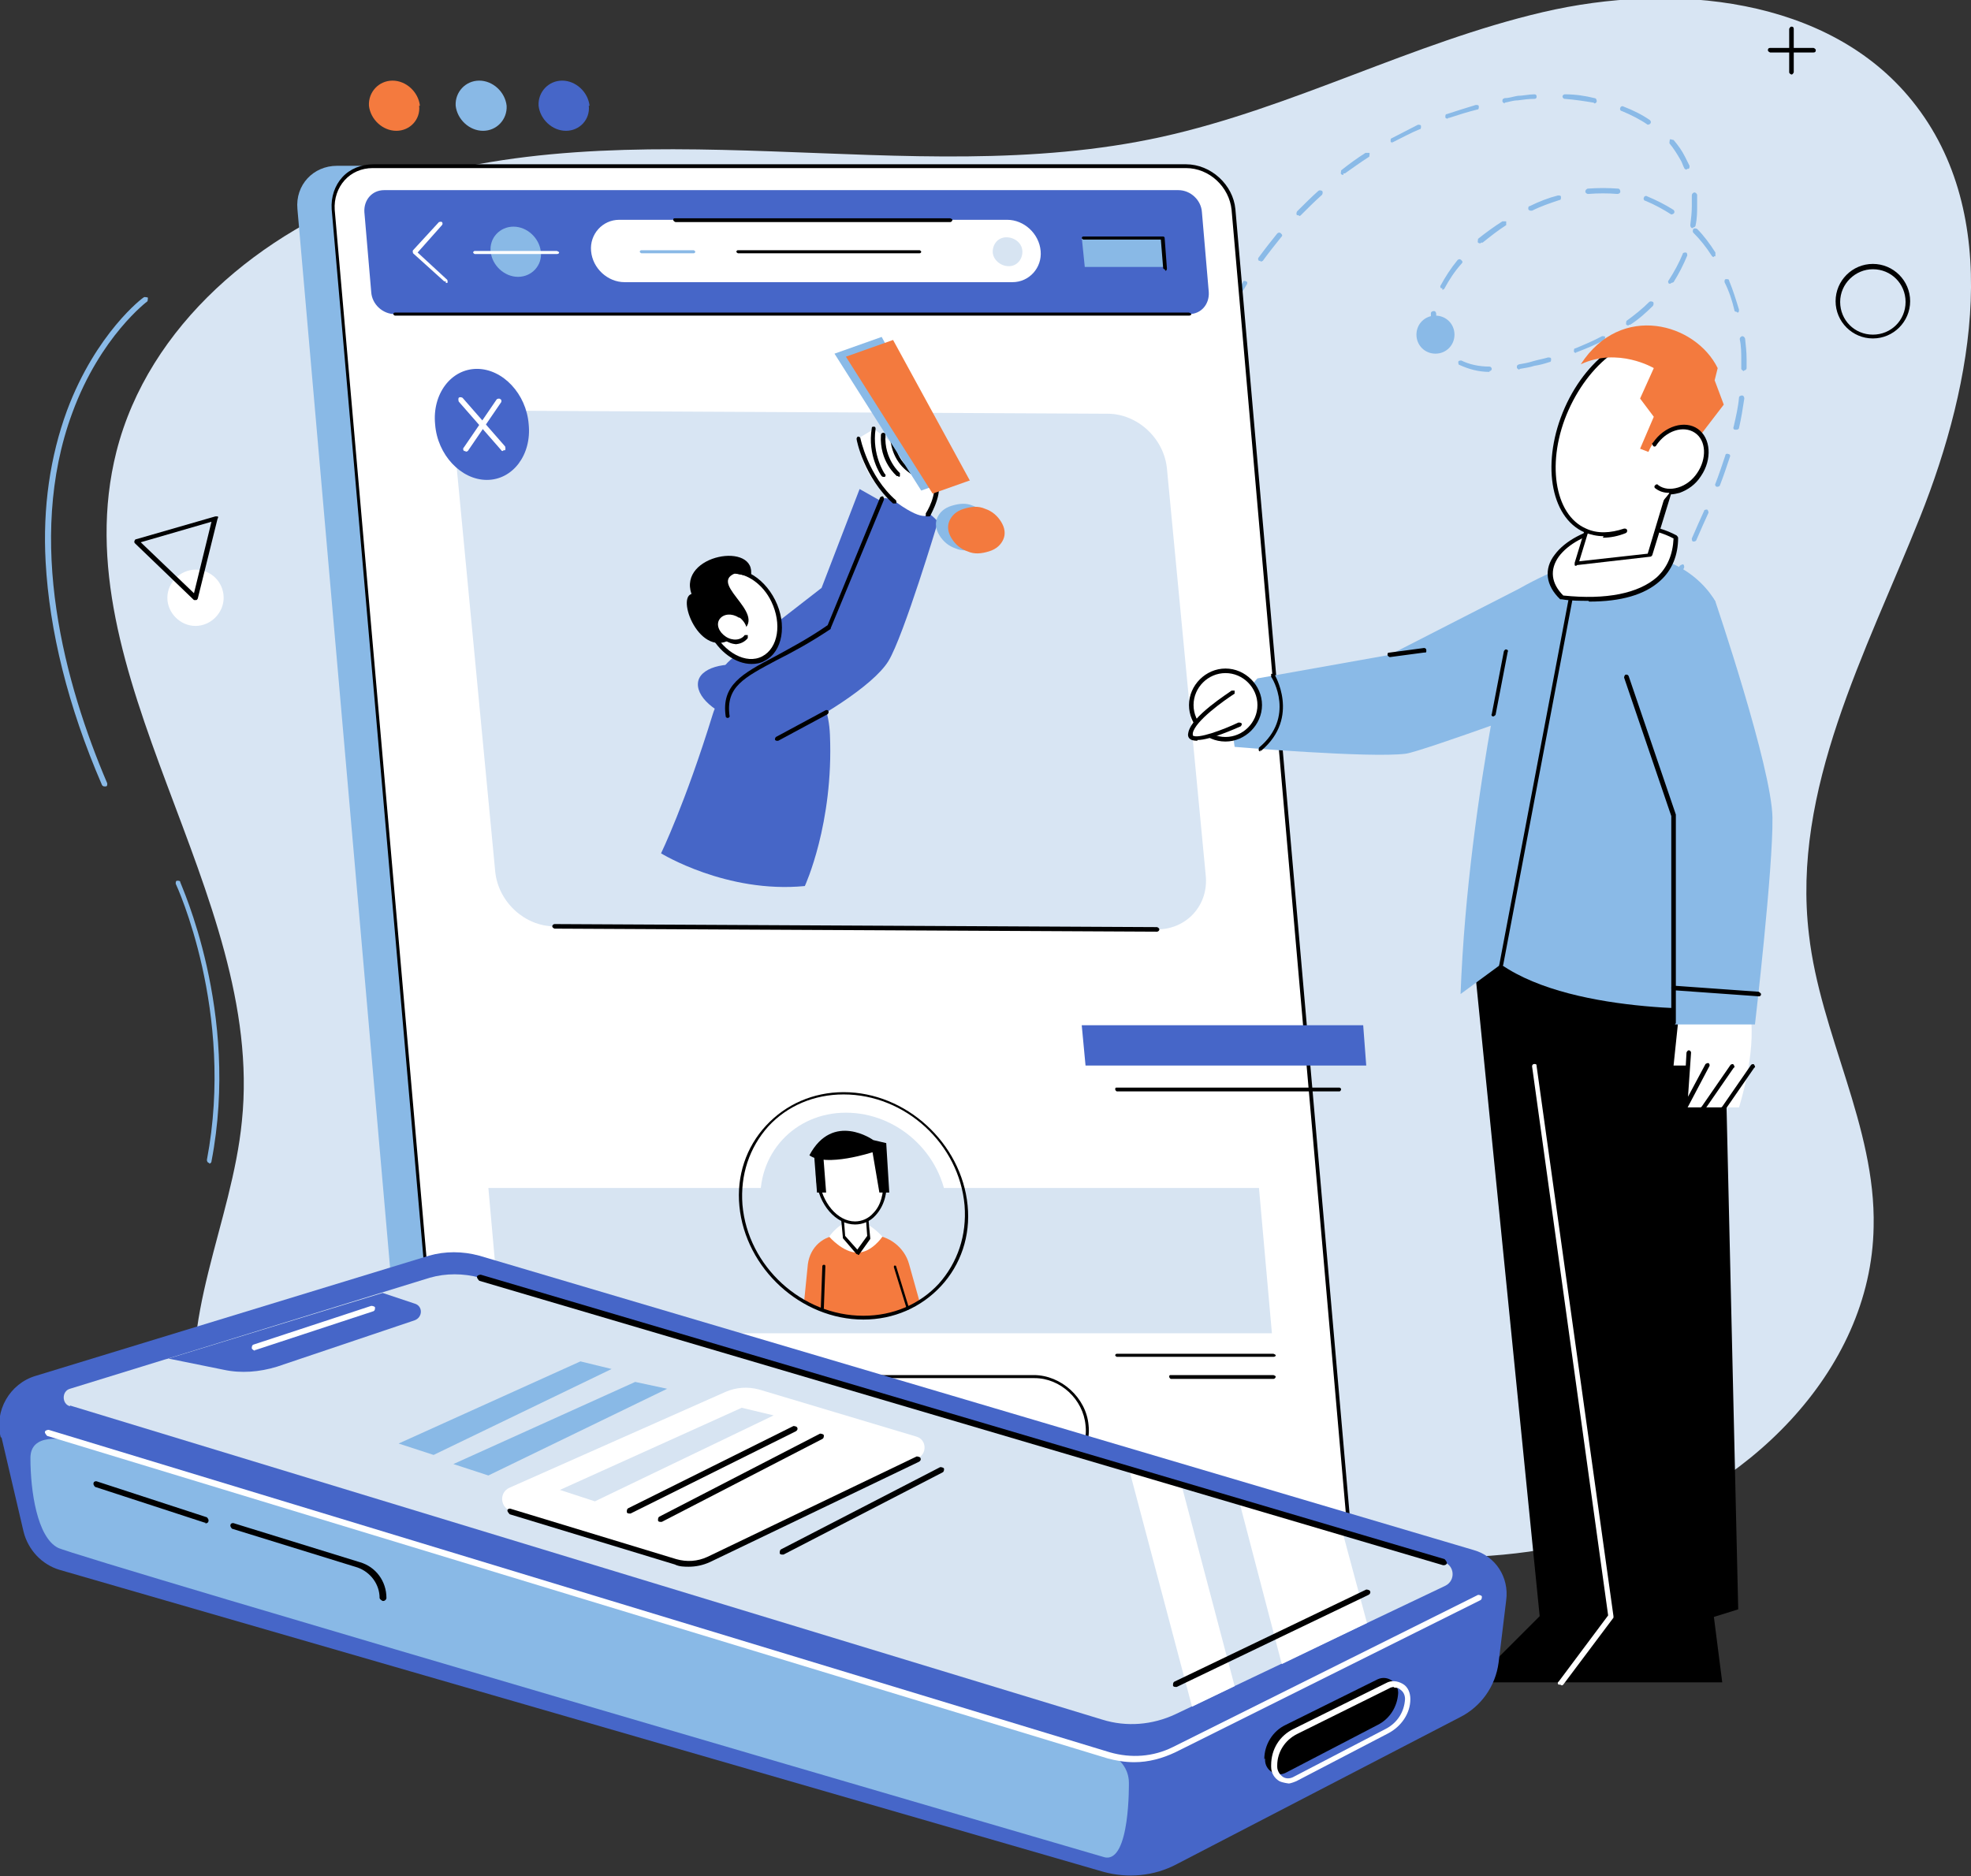 <?xml version="1.0" encoding="UTF-8"?>
<svg id="Layer_2" xmlns="http://www.w3.org/2000/svg" viewBox="0 0 25.91 24.67">
  <rect x="0" y="0" width="25.91" height="24.67" fill="#333333" stroke="none"/>
  <defs>
    <style>
      .cls-1 {
        fill: #4666c9;
      }

      .cls-2 {
        fill: #4666c8;
      }

      .cls-3 {
        fill: #fff;
      }

      .cls-4 {
        fill: #d7e4f2;
      }

      .cls-5 {
        fill: #f37a3e;
      }

      .cls-6 {
        fill: #89b9e6;
      }

      .cls-7 {
        fill: #4666c7;
      }

      .cls-8 {
        fill: #d8e5f3;
      }

      .cls-9 {
        fill: #f47a3e;
      }

      .cls-10 {
        fill: #8abae7;
      }
    </style>
  </defs>
  <g id="_x31_">
    <g id="_x38_">
      <g>
        <g>
          <path class="cls-8" d="M21.09,20.19c-1.77.52-3.55.23-5.34-.02-1.71-.24-3.43-.27-5.14.02-.67.11-1.37.24-2.03.39-.73.17-1.37.47-2.13.52-1.64.1-3.47-.81-3.83-2.41-.3-1.31.43-2.61.56-3.95.31-3.01-2.39-5.86-1.65-8.8.42-1.66,1.9-2.9,3.52-3.46,1.62-.56,3.38-.55,5.09-.49,1.71.06,3.45.18,5.13-.19,1.72-.38,3.3-1.24,5.01-1.64,1.71-.4,3.76-.2,4.86,1.17,1.2,1.49.81,3.69.1,5.47-.71,1.78-1.69,3.58-1.46,5.49.15,1.31.88,2.52.85,3.84-.03,1.92-1.7,3.51-3.54,4.05Z"/>
          <path class="cls-10" d="M5.26,20.98s0,0,0,0c-.89-.15-2.05-.6-2.53-1.88-.28-.77-.18-1.48-.18-1.48,0-.02.02-.03.04-.03.02,0,.03.02.03.04,0,0-.1.7.18,1.46.26.69.89,1.57,2.48,1.84.02,0,.03.02.03.04,0,.02-.02.03-.03.03Z"/>
          <path class="cls-3" d="M2.94,7.86c0-.21-.17-.37-.37-.37s-.37.17-.37.37.17.37.37.37.37-.17.37-.37Z"/>
          <path class="cls-10" d="M20.11,11.86s0,0-.01,0c-.02,0-.02-.03-.02-.04l.05-.1s.03-.02.04-.02.02.03.02.04l-.05.1s-.02.02-.03.02ZM20.32,11.4s0,0-.01,0c-.02,0-.02-.03-.02-.04l.16-.36s.03-.02.04-.02c.02,0,.02.03.02.04l-.16.36s-.02.02-.03.02ZM20.65,10.69s0,0-.01,0c-.02,0-.02-.03-.02-.04l.16-.36s.03-.02.04-.02c.02,0,.02.03.02.04l-.16.36s-.02.02-.03.02ZM20.97,9.97s0,0-.01,0c-.02,0-.02-.03-.02-.04l.16-.36s.03-.02.04-.02c.02,0,.02.03.02.04l-.16.36s-.02.02-.03.02ZM21.3,9.26s0,0-.01,0c-.02,0-.02-.03-.02-.04l.16-.36s.03-.02.04-.02.02.03.02.04l-.16.36s-.02.02-.03.02ZM21.62,8.55s0,0-.01,0c-.02,0-.02-.03-.02-.04l.16-.36s.03-.02.04-.02c.02,0,.02.03.02.04l-.16.36s-.02.02-.03.02ZM21.95,7.84s0,0-.01,0c-.02,0-.02-.03-.02-.04l.16-.36s.03-.02.04-.02c.02,0,.02.03.02.04l-.16.36s-.02.02-.03.02ZM22.27,7.12s0,0-.01,0c-.02,0-.02-.03-.02-.04.06-.14.11-.25.16-.36,0-.02.03-.02.04-.02s.02.03.02.04c-.05.11-.1.22-.16.36,0,.01-.02.02-.03.02ZM22.58,6.4s0,0-.01,0c-.02,0-.03-.03-.02-.04.05-.13.09-.25.13-.37,0-.02.02-.03.04-.02.02,0,.03.02.02.04-.04.12-.08.24-.13.37,0,.01-.02.02-.03.02ZM22.81,5.65s0,0,0,0c-.02,0-.03-.02-.02-.04.03-.13.06-.26.07-.38,0-.02.02-.03.04-.03.02,0,.03.02.03.04-.02.13-.04.26-.07.39,0,.01-.02.02-.03.02ZM19.58,4.89h0c-.15,0-.28-.04-.39-.09-.02,0-.02-.03-.02-.04,0-.02.03-.02.04-.02.1.05.23.08.37.08.02,0,.03.02.03.03,0,.02-.02.03-.03.03ZM22.92,4.88h0s-.03-.02-.03-.03c0-.04,0-.07,0-.11h0c0-.1,0-.19-.02-.28,0-.02.01-.03.03-.04.02,0,.03.01.04.03.01.09.02.18.02.27h0s0,.08,0,.12c0,.02-.02.03-.03.03ZM19.97,4.86s-.03-.01-.03-.03c0-.02,0-.03.03-.04.06-.01.12-.02.18-.04.07-.02.13-.03.2-.05.02,0,.04,0,.04.02,0,.02,0,.04-.02.04-.06.02-.13.04-.2.05-.06.02-.13.03-.19.04,0,0,0,0,0,0ZM15.89,4.83s0,0,0,0c-.02,0-.03-.02-.02-.04.04-.13.08-.25.13-.37,0-.02.03-.03.04-.02.02,0,.03.03.02.04-.05.12-.09.25-.12.37,0,.01-.02.02-.03.02ZM20.72,4.64s-.03,0-.03-.02c0-.02,0-.04.02-.04.12-.05.24-.1.35-.16.02,0,.04,0,.04.01,0,.02,0,.04-.01.04-.11.06-.23.11-.36.16,0,0,0,0-.01,0ZM18.92,4.54s-.02,0-.03-.02c-.05-.1-.08-.2-.08-.32,0-.03,0-.05,0-.08,0-.02.02-.03.04-.03.02,0,.03.02.03.04,0,.02,0,.05,0,.07,0,.1.02.2.07.29,0,.02,0,.04-.01.04,0,0-.01,0-.02,0ZM21.41,4.28s-.02,0-.03-.01c-.01-.01,0-.04,0-.05.11-.08.21-.16.3-.25.01-.01.03-.01.05,0,.01.01.01.03,0,.05-.09.09-.19.18-.3.25,0,0-.01,0-.02,0ZM16.18,4.1s0,0-.01,0c-.02,0-.02-.03-.02-.04.06-.12.12-.23.19-.35,0-.02.03-.02.04-.01.02,0,.02.03.01.04-.07.11-.13.23-.18.34,0,.01-.02.02-.03.02ZM22.83,4.1s-.03,0-.03-.02c-.03-.13-.07-.25-.13-.37,0-.02,0-.04.02-.04.02,0,.04,0,.04.02.05.12.09.25.13.38,0,.02,0,.04-.02.04,0,0,0,0,0,0ZM18.96,3.79s-.01,0-.01,0c-.02,0-.02-.03-.01-.04.06-.11.13-.22.22-.33.01-.01.03-.02.05,0s.02.03,0,.05c-.09.1-.16.21-.22.32,0,.01-.02.02-.03.02ZM21.96,3.73s-.01,0-.02,0c-.01-.01-.02-.03,0-.05.07-.11.13-.22.18-.34,0-.02.03-.02.04-.02.02,0,.02.03.02.04-.05.12-.11.24-.18.35,0,0-.02.01-.03.01ZM16.57,3.43s-.01,0-.02,0c-.01-.01-.02-.03,0-.05.08-.11.16-.21.24-.31.01-.01.03-.02.05,0s.02.03,0,.05c-.08.1-.16.2-.24.31,0,0-.02.01-.03.01ZM22.53,3.38s-.02,0-.03-.02c-.07-.11-.15-.21-.24-.3-.01-.01-.01-.03,0-.05.01-.01.03-.01.05,0,.09.09.17.2.24.31,0,.02,0,.04,0,.05,0,0-.01,0-.02,0ZM19.46,3.2s-.02,0-.03-.01c-.01-.01,0-.03,0-.05.1-.08.21-.16.32-.23.02,0,.04,0,.05,0,0,.02,0,.04,0,.05-.11.07-.21.15-.31.23,0,0-.01,0-.02,0ZM22.25,3s0,0,0,0c-.02,0-.03-.02-.03-.04.01-.08.02-.17.02-.25,0-.05,0-.09,0-.14,0-.02.01-.03.03-.04.02,0,.03.01.04.03,0,.05,0,.09,0,.14,0,.08,0,.17-.02.26,0,.02-.02.03-.03.03ZM17.07,2.83s-.02,0-.02,0c-.01-.01-.01-.03,0-.05.09-.09.19-.19.28-.27.01-.01.03-.01.05,0,.01.01.01.03,0,.05-.1.09-.19.18-.28.27,0,0-.01.01-.02.01ZM21.99,2.82s-.01,0-.02,0c-.11-.07-.22-.13-.34-.18-.02,0-.03-.03-.02-.04,0-.02.03-.03.04-.02.12.05.24.11.35.18.01.01.02.03,0,.05,0,0-.02.01-.03.01ZM20.12,2.77s-.02,0-.03-.02c0-.02,0-.04.02-.04.12-.06.25-.11.37-.14.02,0,.04,0,.04.02,0,.02,0,.04-.02.04-.12.04-.24.08-.36.14,0,0,0,0-.01,0ZM20.87,2.55s-.03-.01-.03-.03c0-.02.01-.03.03-.04.14-.01.27-.01.4,0,.02,0,.03.02.03.04,0,.02-.02.03-.04.03-.12-.01-.25-.01-.38,0,0,0,0,0,0,0ZM17.66,2.3s-.02,0-.03-.01c-.01-.01,0-.03,0-.05.1-.08.21-.16.32-.23.02,0,.04,0,.05,0s0,.04,0,.05c-.11.07-.22.15-.32.22,0,0-.01,0-.02,0ZM22.17,2.23s-.02,0-.03-.02c-.02-.04-.03-.08-.05-.11-.04-.07-.09-.15-.14-.21-.01-.01,0-.03,0-.05s.03,0,.05,0c.06.07.11.14.15.22.02.04.04.08.06.12,0,.02,0,.04-.02.04,0,0,0,0-.01,0ZM18.31,1.88s-.02,0-.03-.02c0-.02,0-.04.01-.04.12-.06.23-.12.35-.18.02,0,.04,0,.04.02,0,.02,0,.04-.02.04-.12.05-.23.11-.35.17,0,0-.01,0-.02,0ZM21.68,1.64s-.01,0-.02,0c-.1-.07-.22-.13-.34-.18-.02,0-.03-.03-.02-.04,0-.02.03-.03.04-.02.13.05.25.11.35.18.01.01.02.03,0,.05,0,0-.02.01-.03.01ZM19.03,1.56s-.03,0-.03-.02c0-.02,0-.04.02-.04.12-.04.25-.08.38-.12.02,0,.04,0,.04.02,0,.02,0,.04-.02.04-.12.03-.25.07-.37.11,0,0,0,0-.01,0ZM19.78,1.36s-.03-.01-.03-.03c0-.02,0-.03.03-.04.06,0,.11-.02.17-.03.07,0,.15-.02.22-.02.02,0,.03.01.03.03s-.01.03-.03.03c-.07,0-.15.01-.22.02-.06,0-.11.02-.17.03,0,0,0,0,0,0ZM20.95,1.35s0,0,0,0c-.12-.02-.25-.04-.38-.05-.02,0-.03-.02-.03-.03,0-.02.02-.03.03-.03.14,0,.27.02.39.05.02,0,.03.02.03.04,0,.02-.02.03-.03.03Z"/>
          <path class="cls-10" d="M1.37,10.34s-.02,0-.03-.02c-.45-1.04-.69-2.03-.74-2.93-.04-.72.06-1.39.28-1.99.38-1.02,1-1.49,1.01-1.49.01-.01.03,0,.05,0,.01.01,0,.03,0,.05,0,0-.62.46-.99,1.47-.62,1.68-.09,3.58.46,4.87,0,.02,0,.04-.02.04,0,0,0,0-.01,0Z"/>
          <path class="cls-10" d="M19.12,4.4c0-.14-.11-.25-.25-.25s-.25.11-.25.25.11.25.25.25.25-.11.25-.25Z"/>
          <g>
            <path d="M23.55.98s-.03-.01-.03-.03V.38s.01-.03.03-.03.03.01.03.03v.57s-.01.03-.03.03Z"/>
            <path d="M23.84.69h-.57s-.03-.01-.03-.03.01-.03.03-.03h.57s.03.01.03.03-.01.03-.03.03Z"/>
          </g>
          <path d="M2.57,7.89s-.02,0-.02,0l-.78-.75s-.01-.02,0-.03c0-.01.01-.02.02-.02l1.04-.3s.02,0,.03,0,.01.02,0,.03l-.26,1.05s-.01.02-.02.02c0,0,0,0,0,0ZM1.85,7.13l.7.67.23-.94-.93.27Z"/>
          <path class="cls-10" d="M2.75,15.29s0,0,0,0c-.02,0-.03-.02-.03-.04.37-1.95-.4-3.61-.41-3.63,0-.02,0-.04.02-.04.02,0,.04,0,.04.02,0,.02.79,1.7.41,3.67,0,.02-.02.03-.03.03Z"/>
          <path d="M24.62,4.45c-.27,0-.49-.22-.49-.49s.22-.49.49-.49.49.22.49.49-.22.49-.49.49ZM24.62,3.54c-.23,0-.43.19-.43.43s.19.43.43.43.43-.19.43-.43-.19-.43-.43-.43Z"/>
        </g>
        <g>
          <path class="cls-6" d="M17.28,20.35H5.45L3.91,2.75c-.03-.32.21-.57.52-.57h10.68c.32,0,.59.26.62.57l1.54,17.6Z"/>
          <g>
            <path class="cls-3" d="M17.75,20.35H5.92L4.38,2.75c-.03-.32.21-.57.52-.57h10.68c.32,0,.59.26.62.57l1.54,17.6Z"/>
            <path d="M17.75,20.38H5.92s-.02,0-.02-.02L4.36,2.75c-.01-.16.04-.31.14-.42.1-.11.25-.17.41-.17h10.68c.33,0,.62.27.65.59l1.54,17.6s0,.01,0,.02c0,0-.01,0-.02,0ZM5.95,20.33h11.78l-1.54-17.57c-.03-.3-.29-.55-.6-.55H4.9c-.15,0-.28.06-.37.16-.09.1-.14.24-.13.39l1.54,17.58Z"/>
          </g>
          <polygon class="cls-4" points="16.72 17.53 6.59 17.53 6.42 15.62 16.55 15.62 16.72 17.53"/>
          <path class="cls-2" d="M15.64,4.13H5.19c-.16,0-.3-.13-.31-.29l-.09-1.05c-.01-.16.1-.29.26-.29h10.44c.16,0,.3.13.31.29l.09,1.05c.01.16-.1.29-.26.29Z"/>
          <path class="cls-6" d="M7.11,3.31c-.02-.18-.18-.33-.36-.33s-.32.15-.3.33c.02.18.18.33.36.33s.32-.15.3-.33Z"/>
          <path class="cls-3" d="M13.31,3.71h-5.1c-.22,0-.42-.18-.44-.41h0c-.02-.22.15-.41.37-.41h5.1c.22,0,.42.18.44.41h0c.02.22-.15.41-.37.41Z"/>
          <path d="M12.49,2.92h-3.61s-.03-.01-.03-.03.01-.02.03-.02h3.61s.03.01.03.02-.01.03-.03.03Z"/>
          <path class="cls-6" d="M9.12,3.33h-.69s-.02-.01-.02-.02.01-.02.02-.02h.69s.02.01.02.02-.01.02-.02.02Z"/>
          <path d="M12.09,3.33h-2.39s-.02-.01-.02-.02.01-.02.02-.02h2.39s.02.01.02.02-.01.02-.02.02Z"/>
          <path class="cls-3" d="M5.86,3.7s-.01,0-.02,0l-.41-.37s-.01-.03,0-.04l.34-.37s.03-.01.04,0,.01.03,0,.04l-.32.36.39.36s.01.03,0,.04c0,0-.01,0-.02,0Z"/>
          <path class="cls-3" d="M7.32,3.34h-1.08s-.02-.01-.02-.02.01-.02.02-.02h1.08s.03.01.03.02-.01.02-.03.02Z"/>
          <polygon class="cls-6" points="15.31 3.51 14.26 3.51 14.22 3.12 15.27 3.12 15.31 3.51"/>
          <path d="M15.31,3.54s-.02,0-.02-.02l-.03-.37h-1.02s-.02-.01-.02-.02.01-.02.02-.02h1.05s.02,0,.02.02l.03.4s0,.03-.02.03c0,0,0,0,0,0Z"/>
          <path class="cls-4" d="M13.44,3.31c0-.11-.1-.19-.21-.19s-.18.09-.18.19.1.19.21.19.18-.09.18-.19Z"/>
          <path d="M15.64,4.15H5.19s-.02-.01-.02-.02.01-.02.02-.02h10.44s.03.01.03.02-.01.02-.03.02Z"/>
          <g>
            <path class="cls-4" d="M12.45,15.85c-.06-.68-.65-1.22-1.33-1.22s-1.18.55-1.12,1.22.65,1.22,1.33,1.22,1.18-.55,1.12-1.22Z"/>
            <path class="cls-9" d="M11.35,17.33c.28,0,.53-.08.74-.21l-.14-.5c-.06-.22-.27-.38-.49-.38h-.41c-.23,0-.4.16-.43.38l-.05.5c.23.13.5.21.78.21Z"/>
            <path class="cls-3" d="M11.6,16.26s-.14.21-.33.21-.37-.21-.37-.21c0,0,.14-.21.33-.21s.37.21.37.21Z"/>
            <g>
              <polygon class="cls-3" points="11.42 16.26 11.27 16.47 11.09 16.26 11.05 15.84 11.39 15.84 11.42 16.26"/>
              <path d="M11.27,16.49s-.01,0-.01,0l-.18-.21s0,0,0-.01l-.04-.42s0-.01,0-.01,0,0,.01,0h.33s.02,0,.02.02l.04.42s0,0,0,.01l-.15.21s0,0-.01,0c0,0,0,0,0,0ZM11.11,16.25l.16.18.13-.18-.03-.4h-.29l.03.4Z"/>
            </g>
            <g>
              <path class="cls-3" d="M11.63,15.51c.03.31-.15.57-.39.57s-.46-.25-.49-.57.15-.57.39-.57.46.25.49.57Z"/>
              <path d="M11.24,16.1c-.25,0-.48-.26-.51-.59-.02-.18.03-.35.14-.47.07-.08.17-.12.27-.12.25,0,.48.26.51.59.02.18-.03.35-.14.47-.07.08-.17.12-.27.12ZM11.14,14.96c-.09,0-.18.04-.24.11-.1.1-.14.26-.13.44.03.3.24.55.47.55.09,0,.18-.04.24-.11.1-.1.14-.26.13-.44-.03-.3-.24-.55-.47-.55Z"/>
            </g>
            <path d="M11.56,15.68l-.09-.53s-.61.2-.83.04c.31-.58.84-.2.84-.2l.17.04.04.65h-.11Z"/>
            <polygon points="10.74 15.68 10.86 15.68 10.82 15.16 10.7 15.16 10.74 15.68"/>
            <path d="M11.94,17.22s-.02,0-.02-.01l-.17-.55s0-.02.01-.02c.01,0,.02,0,.02.01l.17.55s0,.02-.01.02c0,0,0,0,0,0Z"/>
            <path d="M10.81,17.22h0s-.02,0-.02-.02l.02-.55s0-.02.02-.02c.01,0,.02,0,.02.02l-.02.55s0,.02-.02.02Z"/>
            <path d="M11.35,17.35c-.82,0-1.55-.67-1.63-1.49-.04-.4.09-.78.35-1.06.26-.28.62-.44,1.02-.44.82,0,1.55.67,1.63,1.49.04.4-.09.78-.35,1.06-.26.28-.62.44-1.02.44ZM11.09,14.39c-.39,0-.74.15-.99.42-.25.28-.37.64-.34,1.03.07.81.78,1.46,1.59,1.46.39,0,.74-.15.99-.42.25-.28.37-.64.34-1.03-.07-.81-.78-1.46-1.59-1.46Z"/>
          </g>
          <g>
            <g>
              <path class="cls-3" d="M13.71,19.38h-4.94c-.35,0-.67-.29-.7-.64h0c-.03-.35.23-.64.58-.64h4.94c.35,0,.67.29.7.64h0c.03.35-.23.64-.58.64Z"/>
              <path d="M13.71,19.4h-4.94c-.36,0-.69-.3-.72-.66-.02-.18.04-.35.15-.47.11-.13.28-.19.45-.19h4.94c.36,0,.69.3.72.66.02.18-.04.35-.15.47-.11.13-.28.19-.45.19ZM8.66,18.12c-.16,0-.31.06-.42.18-.11.12-.16.27-.14.44.03.34.33.62.67.62h4.94c.16,0,.31-.06.42-.18.11-.12.16-.27.14-.44-.03-.34-.33-.62-.67-.62h-4.94Z"/>
            </g>
            <path class="cls-2" d="M8.95,18.74c0-.09-.08-.16-.17-.16s-.15.07-.14.16c0,.09.08.16.17.16s.15-.07.14-.16Z"/>
            <path class="cls-2" d="M9.73,18.74c0-.09-.08-.16-.17-.16s-.15.07-.14.16.08.16.17.16.15-.07.14-.16Z"/>
            <path class="cls-2" d="M10.51,18.74c0-.09-.08-.16-.17-.16s-.15.07-.14.16c0,.09.08.16.17.16s.15-.07.14-.16Z"/>
            <path class="cls-2" d="M11.3,18.74c0-.09-.08-.16-.17-.16s-.15.07-.14.16c0,.09.08.16.17.16s.15-.07.14-.16Z"/>
            <path class="cls-2" d="M12.08,18.74c0-.09-.08-.16-.17-.16s-.15.07-.14.16c0,.09.08.16.17.16s.15-.07.14-.16Z"/>
          </g>
          <path class="cls-9" d="M5.52,1.39c-.02-.18-.18-.33-.36-.33s-.32.15-.31.33c.02.18.18.33.36.33s.32-.15.3-.33Z"/>
          <path class="cls-6" d="M6.66,1.39c-.02-.18-.18-.33-.36-.33s-.32.15-.31.33c.02.18.18.33.36.33s.32-.15.31-.33Z"/>
          <path class="cls-2" d="M7.75,1.39c-.02-.18-.18-.33-.36-.33s-.32.15-.31.33c.02.18.18.33.36.33s.32-.15.3-.33Z"/>
          <g>
            <polygon class="cls-2" points="17.96 14.01 14.27 14.01 14.22 13.48 17.92 13.48 17.96 14.01"/>
            <path d="M17.61,14.35h-2.93s-.02-.01-.02-.03.01-.02.02-.02h2.93s.02.01.02.02-.01.03-.02.03Z"/>
            <path d="M16.74,17.84h-2.06s-.02-.01-.02-.02.01-.02.02-.02h2.06s.03.01.03.02-.01.02-.03.02Z"/>
            <path d="M16.74,18.13h-1.35s-.02-.01-.02-.03.01-.02.02-.02h1.35s.03.01.03.02-.01.03-.03.03Z"/>
          </g>
        </g>
        <g>
          <path class="cls-8" d="M15.21,12.22l-7.92-.04c-.39,0-.74-.32-.78-.72l-.51-5.35c-.04-.39.25-.71.64-.71l7.92.04c.39,0,.74.32.78.72l.51,5.35c.04.39-.25.71-.64.71Z"/>
          <g>
            <path class="cls-1" d="M6.95,5.58c.04.4-.21.73-.55.73-.34,0-.65-.33-.68-.73-.04-.4.21-.73.55-.73.34,0,.65.33.68.73Z"/>
            <path class="cls-3" d="M6.61,5.93s-.02,0-.02-.01l-.56-.64s-.01-.03,0-.05c.01-.01.03-.01.05,0l.56.64s.01.03,0,.05c0,0-.01,0-.02,0Z"/>
            <path class="cls-3" d="M6.12,5.93s-.01,0-.02,0c-.01-.01-.02-.03,0-.05l.43-.63s.03-.02.05,0c.01,0,.02.03,0,.05l-.43.63s-.02.01-.03.01Z"/>
          </g>
          <path d="M15.21,12.25l-7.92-.04s-.03-.01-.03-.03c0-.02.02-.03.03-.03l7.92.04s.03.01.03.03-.02.03-.03.03Z"/>
        </g>
        <g>
          <g>
            <polygon points="19.37 12.56 20.24 21.25 19.37 22.12 22.64 22.12 22.53 21.26 22.85 21.16 22.65 12.56 19.37 12.56"/>
            <path class="cls-10" d="M19.97,7.74l-1.7.87-1.74.31s-.39.39-.3.9c0,0,1.78.15,2.25.09.22-.03,2.26-.78,2.26-.78l-.77-1.39Z"/>
            <path class="cls-10" d="M19.73,12.68c.99.69,3.04.58,3.04.58l-.22-5.35s-.64-1.27-2.58-.17c0,0-.67,2.66-.77,5.33l.53-.39Z"/>
            <path class="cls-3" d="M22.07,13.34l-.07.67h.19l-.03.55h.7s.23-.71.15-1.22h-.93Z"/>
            <path class="cls-10" d="M22.55,7.91s.74,2.18.75,2.84c.01.66-.23,2.72-.23,2.72h-1.07v-2.74s-.73-2.09-.73-2.17c0-.88,1-1.14,1.28-.65Z"/>
            <path class="cls-3" d="M20.51,22.15s-.01,0-.02,0c-.01,0-.02-.03,0-.04l.65-.87-1-7.22s0-.03.03-.03c.02,0,.03,0,.03.03l1.01,7.23s0,.02,0,.02l-.66.88s-.01.01-.02.01Z"/>
            <path d="M19.73,12.71s0,0,0,0c-.02,0-.03-.02-.02-.03l.94-4.96s.02-.03.03-.02c.02,0,.03.02.02.03l-.94,4.96s-.02.02-.03.02Z"/>
            <g>
              <path class="cls-3" d="M22.03,7.06c-.83-.45-2.09.21-1.49.79,1.08.11,1.49-.28,1.49-.79Z"/>
              <path d="M20.88,7.9c-.11,0-.23,0-.35-.02,0,0-.01,0-.02,0-.19-.18-.22-.4-.07-.59.27-.36,1.04-.55,1.6-.25,0,0,.02.02.02.03,0,.23-.08.43-.24.57-.2.18-.51.27-.93.27ZM20.55,7.83c.57.06.99-.03,1.23-.24.14-.13.21-.3.22-.51-.53-.28-1.26-.1-1.51.24-.12.17-.1.35.06.51Z"/>
            </g>
            <path d="M19.63,9.42s0,0,0,0c-.02,0-.03-.02-.02-.03l.16-.83s.02-.03.03-.02c.02,0,.03.02.02.03l-.16.83s-.02.02-.03.02Z"/>
            <path d="M22,13.5s-.03-.01-.03-.03v-2.74l-.62-1.82s0-.03.02-.04c.02,0,.03,0,.04.02l.62,1.82s0,0,0,0v2.74s-.01.03-.03.03Z"/>
            <g>
              <g>
                <polygon class="cls-3" points="21.68 7.3 20.72 7.41 21.18 5.9 22.03 6.16 21.68 7.3"/>
                <path d="M20.72,7.44s-.02,0-.02-.01c0,0,0-.02,0-.03l.46-1.51s.02-.02.04-.02l.85.26s.01,0,.02.01,0,.02,0,.02l-.35,1.14s-.01.02-.03.02l-.96.11s0,0,0,0ZM21.2,5.94l-.44,1.44.9-.1.33-1.1-.79-.24ZM21.68,7.3h0,0Z"/>
              </g>
              <path class="cls-3" d="M22.19,6.07c-.31.69-.91,1.09-1.35.9-.44-.2-.55-.91-.25-1.6s.91-1.09,1.35-.9c.44.2.55.91.25,1.6Z"/>
              <path d="M21.08,7.05c-.09,0-.17-.02-.25-.05-.46-.2-.57-.94-.26-1.64.31-.7.94-1.11,1.39-.91.46.2.57.94.26,1.64,0,.01-.02.02-.04.02-.02,0-.02-.02-.02-.04.3-.67.19-1.38-.23-1.56-.43-.19-1.01.21-1.31.88-.3.67-.19,1.38.23,1.56.15.07.32.06.5,0,.02,0,.03,0,.04.02,0,.02,0,.03-.02.04-.1.04-.2.06-.3.06Z"/>
              <path class="cls-5" d="M22.08,6.1l-.52-.2.18-.42-.18-.24.18-.4s-.47-.28-.96-.05c.53-.82,1.51-.54,1.8.05l-.04.16.12.32-.59.77Z"/>
              <g>
                <path class="cls-3" d="M22.32,6.23c-.14.21-.39.28-.55.17-.16-.11-.18-.37-.04-.57.14-.21.39-.28.55-.17.16.11.18.37.04.57Z"/>
                <path d="M21.94,6.48c-.07,0-.13-.02-.18-.06-.01,0-.02-.03,0-.04,0-.01.03-.02.04,0,.07.05.16.06.26.03.1-.03.19-.1.25-.19.13-.19.12-.43-.03-.53-.15-.1-.38-.03-.51.17,0,.01-.03.02-.04,0s-.02-.03,0-.04c.15-.22.42-.3.59-.18.17.12.19.4.04.62-.07.11-.17.18-.28.22-.04.01-.08.02-.12.02Z"/>
              </g>
            </g>
            <path d="M23.12,13.1s0,0,0,0l-1.12-.08s-.03-.02-.03-.03c0-.02.02-.03.03-.03l1.12.08s.03.02.03.03c0,.02-.01.03-.03.03Z"/>
            <path d="M22.15,14.59s0,0,0,0c-.01,0-.02-.02-.02-.03l.04-.72s.01-.03.03-.03c.02,0,.03.02.03.03l-.04.58.23-.43s.03-.02.04-.01c.01,0,.02.03.01.04l-.29.55s-.02.02-.03.02Z"/>
            <path d="M22.39,14.59s-.01,0-.02,0c-.01,0-.02-.03,0-.04l.38-.55s.03-.02.04,0,.02.03,0,.04l-.38.55s-.02.01-.02.01Z"/>
            <path d="M22.66,14.59s-.01,0-.02,0c-.01,0-.02-.03,0-.04l.38-.55s.03-.02.04,0,.02.03,0,.04l-.38.55s-.01.01-.02.01Z"/>
            <g>
              <circle class="cls-3" cx="16.11" cy="9.27" r=".45"/>
              <path d="M16.11,9.75c-.27,0-.48-.22-.48-.48s.22-.48.48-.48.48.22.48.48-.22.48-.48.48ZM16.11,8.85c-.23,0-.42.19-.42.42s.19.42.42.42.42-.19.42-.42-.19-.42-.42-.42Z"/>
            </g>
            <path d="M16.57,9.88s-.02,0-.02-.01c-.01-.01,0-.03,0-.04.48-.4.18-.91.16-.93,0-.01,0-.03,0-.04.01,0,.03,0,.04,0,0,0,.35.57-.17,1.01,0,0-.01,0-.02,0Z"/>
            <path d="M18.27,8.64s-.03-.01-.03-.03c0-.02,0-.03.03-.03l.45-.06s.03,0,.03.03,0,.03-.03.03l-.45.06s0,0,0,0Z"/>
          </g>
          <g>
            <path class="cls-3" d="M16.21,9.1s-.53.33-.56.54c-.03.21.64-.11.64-.11l-.08-.43Z"/>
            <path d="M15.74,9.74s-.07,0-.09-.02c-.02-.01-.04-.04-.03-.08.03-.22.55-.54.57-.56.01,0,.03,0,.04,0,0,.01,0,.03,0,.04-.14.09-.52.36-.55.52,0,.02,0,.02,0,.03.06.05.39-.07.6-.17.01,0,.03,0,.04.01s0,.03-.01.04c-.07.03-.4.18-.57.18Z"/>
          </g>
        </g>
        <g>
          <path class="cls-7" d="M10.58,11.65c-1.03.1-1.89-.43-1.89-.43,0,0,.32-.66.68-1.83.24-.77,1.49-.9,1.54.27s-.33,1.99-.33,1.99Z"/>
          <path class="cls-7" d="M9.79,8.89l1.13-.65.7-1.69s.45.01.71.31c0,0-.45,1.5-.65,1.83-.2.33-.97.8-1.45,1.01-.48.21-.93-.46-.43-.82Z"/>
          <path class="cls-7" d="M9.68,8.6l1.12-.87.5-1.3.62.35s-.4,1.53-.67,1.88c-.26.35-1.07.7-1.46.83s-.61-.55-.1-.88Z"/>
          <g>
            <g>
              <path class="cls-3" d="M9.35,8.3c.15.31.46.47.68.35.23-.11.28-.45.13-.76-.15-.31-.46-.47-.68-.35-.23.11-.28.45-.13.76Z"/>
              <path d="M9.33,8.32h0c-.16-.32-.1-.68.14-.8.24-.12.56.05.72.37.16.32.1.68-.14.8-.05.03-.11.04-.17.04-.21,0-.43-.16-.55-.4ZM9.49,7.57c-.21.1-.26.43-.12.72.15.29.44.45.65.34s.26-.43.12-.72c-.11-.23-.32-.37-.5-.37-.05,0-.1.01-.14.03ZM9.35,8.3h0,0Z"/>
            </g>
            <path d="M9.68,8.35c-.44.4-.8-.48-.59-.54-.18-.52.87-.7.78-.23l-.21-.04c-.37.15.54.58.01.8Z"/>
            <g>
              <path class="cls-3" d="M9.52,8.4c.1.07.23.06.28-.02.05-.08.01-.2-.09-.27-.1-.07-.23-.06-.28.02-.05.08-.01.2.09.27Z"/>
              <path d="M9.66,8.47c.07,0,.13-.03.17-.08,0-.01,0-.03,0-.04-.01,0-.03,0-.04,0-.05.07-.16.08-.25.02-.09-.06-.13-.16-.08-.23.05-.07.16-.08.25-.02.01,0,.03,0,.04,0,0-.01,0-.03,0-.04-.12-.08-.26-.06-.32.03s-.02.23.1.31c.05.03.1.05.16.05Z"/>
            </g>
          </g>
          <path class="cls-7" d="M9.18,8.95c-.05.2.22.44.6.54.38.1.74.02.79-.17.05-.2-.22-.44-.6-.54-.38-.1-.74-.02-.79.17Z"/>
          <path class="cls-3" d="M12.21,6.76s.17-.27.11-.4-.83-.72-.83-.72l-.2.12s-.02.46.42.79c.44.34.5.21.5.21Z"/>
          <path d="M9.57,9.44s0,0,0,0c.01,0,.03-.02.02-.03-.05-.38.19-.5.62-.73.2-.1.44-.23.71-.41,0,0,0,0,0-.01l.7-1.69s0-.03-.01-.04-.03,0-.04.01l-.69,1.68c-.26.18-.49.3-.69.41-.44.23-.71.38-.65.79,0,.01.01.02.03.02Z"/>
          <path d="M10.22,9.74s0,0,.01,0l.65-.35s.02-.02.01-.04c0-.01-.02-.02-.04-.01l-.65.35s-.02.02-.01.04c0,0,.01.01.02.01Z"/>
          <path d="M11.76,6.62s.02,0,.02,0c.01-.01,0-.03,0-.04-.37-.32-.47-.82-.47-.82,0-.01-.02-.02-.03-.02-.01,0-.02.02-.02.03,0,.02.1.51.48.85,0,0,.01,0,.02,0Z"/>
          <path d="M12.21,6.79s.02,0,.02-.01c0-.01.21-.36.06-.51-.14-.13-.39-.35-.4-.35-.01,0-.03,0-.04,0,0,.01,0,.03,0,.04,0,0,.26.22.39.35.1.1-.01.35-.07.44,0,.01,0,.03,0,.04,0,0,0,0,.01,0Z"/>
          <path d="M11.98,6.24s.02,0,.02-.02c0-.01,0-.03-.01-.04,0,0-.19-.09-.23-.37,0-.01-.02-.02-.03-.02-.01,0-.03.02-.02.03.05.3.26.4.26.41,0,0,0,0,.01,0Z"/>
          <path d="M11.81,6.27s.02,0,.02-.01c0-.01,0-.03,0-.04h0s-.21-.18-.19-.5c0-.02-.01-.03-.03-.03-.01,0-.03.01-.03.03-.02.35.2.53.21.54,0,0,.01,0,.02,0Z"/>
          <path d="M11.61,6.27s.01,0,.02,0c.01,0,.02-.03,0-.04,0,0-.17-.25-.12-.59,0-.01,0-.03-.02-.03s-.03,0-.03.02c-.06.36.12.62.13.63,0,0,.01.01.02.01Z"/>
        </g>
        <g>
          <path class="cls-10" d="M12.59,6.28l-.48.17-1.14-1.8.62-.22,1.01,1.85ZM12.51,6.65c.1-.03.19-.04.28,0,.09.03.16.09.21.17.05.08.06.16.03.23-.03.07-.09.13-.19.16-.1.03-.19.04-.28,0-.09-.03-.16-.09-.21-.17s-.06-.16-.03-.23c.03-.07.09-.13.19-.16Z"/>
          <path class="cls-5" d="M12.74,6.32l-.48.17-1.14-1.8.62-.22,1.01,1.85ZM12.67,6.69c.1-.03.19-.04.28,0,.09.03.16.09.21.17.05.08.06.16.03.23-.03.07-.09.13-.19.16-.1.03-.19.04-.28,0-.09-.03-.16-.09-.21-.17s-.06-.16-.03-.23c.03-.07.09-.13.19-.16Z"/>
        </g>
        <g>
          <path class="cls-2" d="M.02,18.9l.29,1.24c.06.24.24.43.47.5l13.72,3.97c.32.09.67.06.97-.1l3.72-1.93c.28-.14.47-.41.51-.72l.1-.82c.04-.3-.14-.58-.43-.66l-13.07-3.87c-.22-.06-.45-.06-.66,0l-5.17,1.58c-.34.1-.55.46-.46.81Z"/>
          <path class="cls-6" d="M14.84,23.44c0-.18-.12-.34-.3-.39L1.02,18.96c-.2-.05-.62-.12-.62.21,0,.44.09,1.04.36,1.18.22.12,13.76,4.07,13.76,4.07.34.08.32-.99.32-.99Z"/>
          <path class="cls-4" d="M.92,18.48l13.57,4.13c.32.1.66.07.96-.07l3.55-1.69c.14-.07.12-.27-.02-.31l-12.67-3.74c-.22-.06-.45-.06-.66,0l-4.73,1.46c-.11.03-.11.2,0,.23Z"/>
          <g>
            <path class="cls-3" d="M6.71,19.87l2.14.65c.17.05.35.04.51-.04l2.71-1.31c.12-.06.11-.24-.02-.28l-2.07-.62c-.15-.04-.3-.03-.44.03l-2.84,1.26c-.14.06-.13.26.02.31Z"/>
            <path d="M9.06,20.6c-.06,0-.13,0-.19-.03l-2.17-.66s-.03-.03-.03-.05c0-.02.03-.03.05-.02l2.17.66c.14.04.28.03.41-.03l2.75-1.32s.04,0,.05.02,0,.04-.02.05l-2.75,1.32c-.09.04-.18.06-.28.06Z"/>
            <path d="M10.28,20.44s-.03,0-.03-.02c0-.02,0-.04.02-.05l2.09-1.08s.04,0,.05.02c0,.02,0,.04-.02.05l-2.09,1.08s-.01,0-.02,0Z"/>
            <polygon class="cls-4" points="7.36 19.59 9.75 18.51 10.17 18.61 7.82 19.74 7.36 19.59"/>
            <polygon class="cls-6" points="5.96 19.25 8.35 18.17 8.77 18.26 6.42 19.4 5.96 19.25"/>
            <polygon class="cls-6" points="5.24 18.98 7.63 17.9 8.04 18 5.7 19.13 5.24 18.98"/>
            <path d="M8.27,19.9s-.03,0-.03-.02c0-.02,0-.04.02-.05l2.17-1.08s.04,0,.05.02,0,.04-.02.05l-2.17,1.08s-.01,0-.02,0Z"/>
            <path d="M8.68,20.01s-.03,0-.03-.02c0-.02,0-.04.02-.05l2.11-1.09s.04,0,.05.02c0,.02,0,.04-.02.05l-2.11,1.09s-.01,0-.02,0Z"/>
          </g>
          <path class="cls-3" d="M14.91,23.17c-.12,0-.24-.02-.35-.05L.62,18.88s-.03-.03-.03-.05c0-.02.03-.03.05-.03l13.95,4.24c.28.08.57.06.83-.07l4.01-2s.04,0,.05.02c0,.02,0,.04-.02.05l-4.01,2c-.17.08-.35.13-.54.13Z"/>
          <path d="M5.03,21.05s-.04-.02-.04-.04c0-.18-.12-.34-.29-.4l-1.65-.51s-.03-.03-.02-.05c0-.02.03-.03.05-.02l1.65.51c.21.06.35.25.35.47,0,.02-.02.04-.04.04Z"/>
          <path d="M2.7,20.02s0,0-.01,0l-1.44-.47s-.03-.03-.02-.05c0-.02.03-.03.05-.02l1.44.47s.03.03.02.05c0,.02-.02.03-.04.03Z"/>
          <path d="M16.63,23.12v.02c0,.14.15.23.27.17l1.21-.63c.16-.08.26-.24.27-.42h0c0-.14-.14-.24-.27-.18l-1.21.6c-.17.08-.28.26-.28.45Z"/>
          <path class="cls-3" d="M16.94,23.45s-.08-.01-.12-.03c-.07-.04-.11-.11-.11-.19v-.02c0-.21.11-.39.3-.48l1.21-.6c.07-.04.15-.03.22.01.07.04.1.12.1.2,0,.19-.12.36-.29.45l-1.21.63s-.07.03-.1.03ZM18.33,22.18s-.04,0-.07.02l-1.21.6c-.16.08-.26.24-.26.41v.02c0,.05.03.1.07.13.04.03.1.03.15,0l1.21-.63c.15-.08.24-.22.25-.39,0-.05-.02-.1-.07-.13-.02-.02-.05-.02-.08-.02Z"/>
          <path class="cls-2" d="M2.2,17.86l.74.15c.23.05.47.03.7-.04l1.81-.61c.11-.04.11-.19,0-.22l-.42-.14-2.84.87Z"/>
          <path class="cls-3" d="M3.35,17.76s-.03-.01-.04-.03c0-.02,0-.04.02-.05l1.55-.51s.04,0,.05.02c0,.02,0,.04-.02.05l-1.55.51s0,0-.01,0Z"/>
          <polygon class="cls-3" points="17.65 20.15 16.29 19.74 16.85 21.88 17.97 21.34 17.65 20.15"/>
          <polygon class="cls-3" points="15.67 22.44 16.23 22.17 15.53 19.52 14.84 19.31 15.67 22.44"/>
          <path d="M18.98,20.58s0,0-.01,0l-12.67-3.74s-.03-.03-.03-.05.03-.03.05-.03l12.67,3.74s.03.03.03.05c0,.02-.02.03-.04.03Z"/>
          <path d="M15.45,22.18s-.03,0-.03-.02c0-.02,0-.04.02-.05l2.52-1.21s.04,0,.05.02,0,.04-.02.05l-2.52,1.21s-.01,0-.02,0Z"/>
        </g>
      </g>
    </g>
  </g>
</svg>